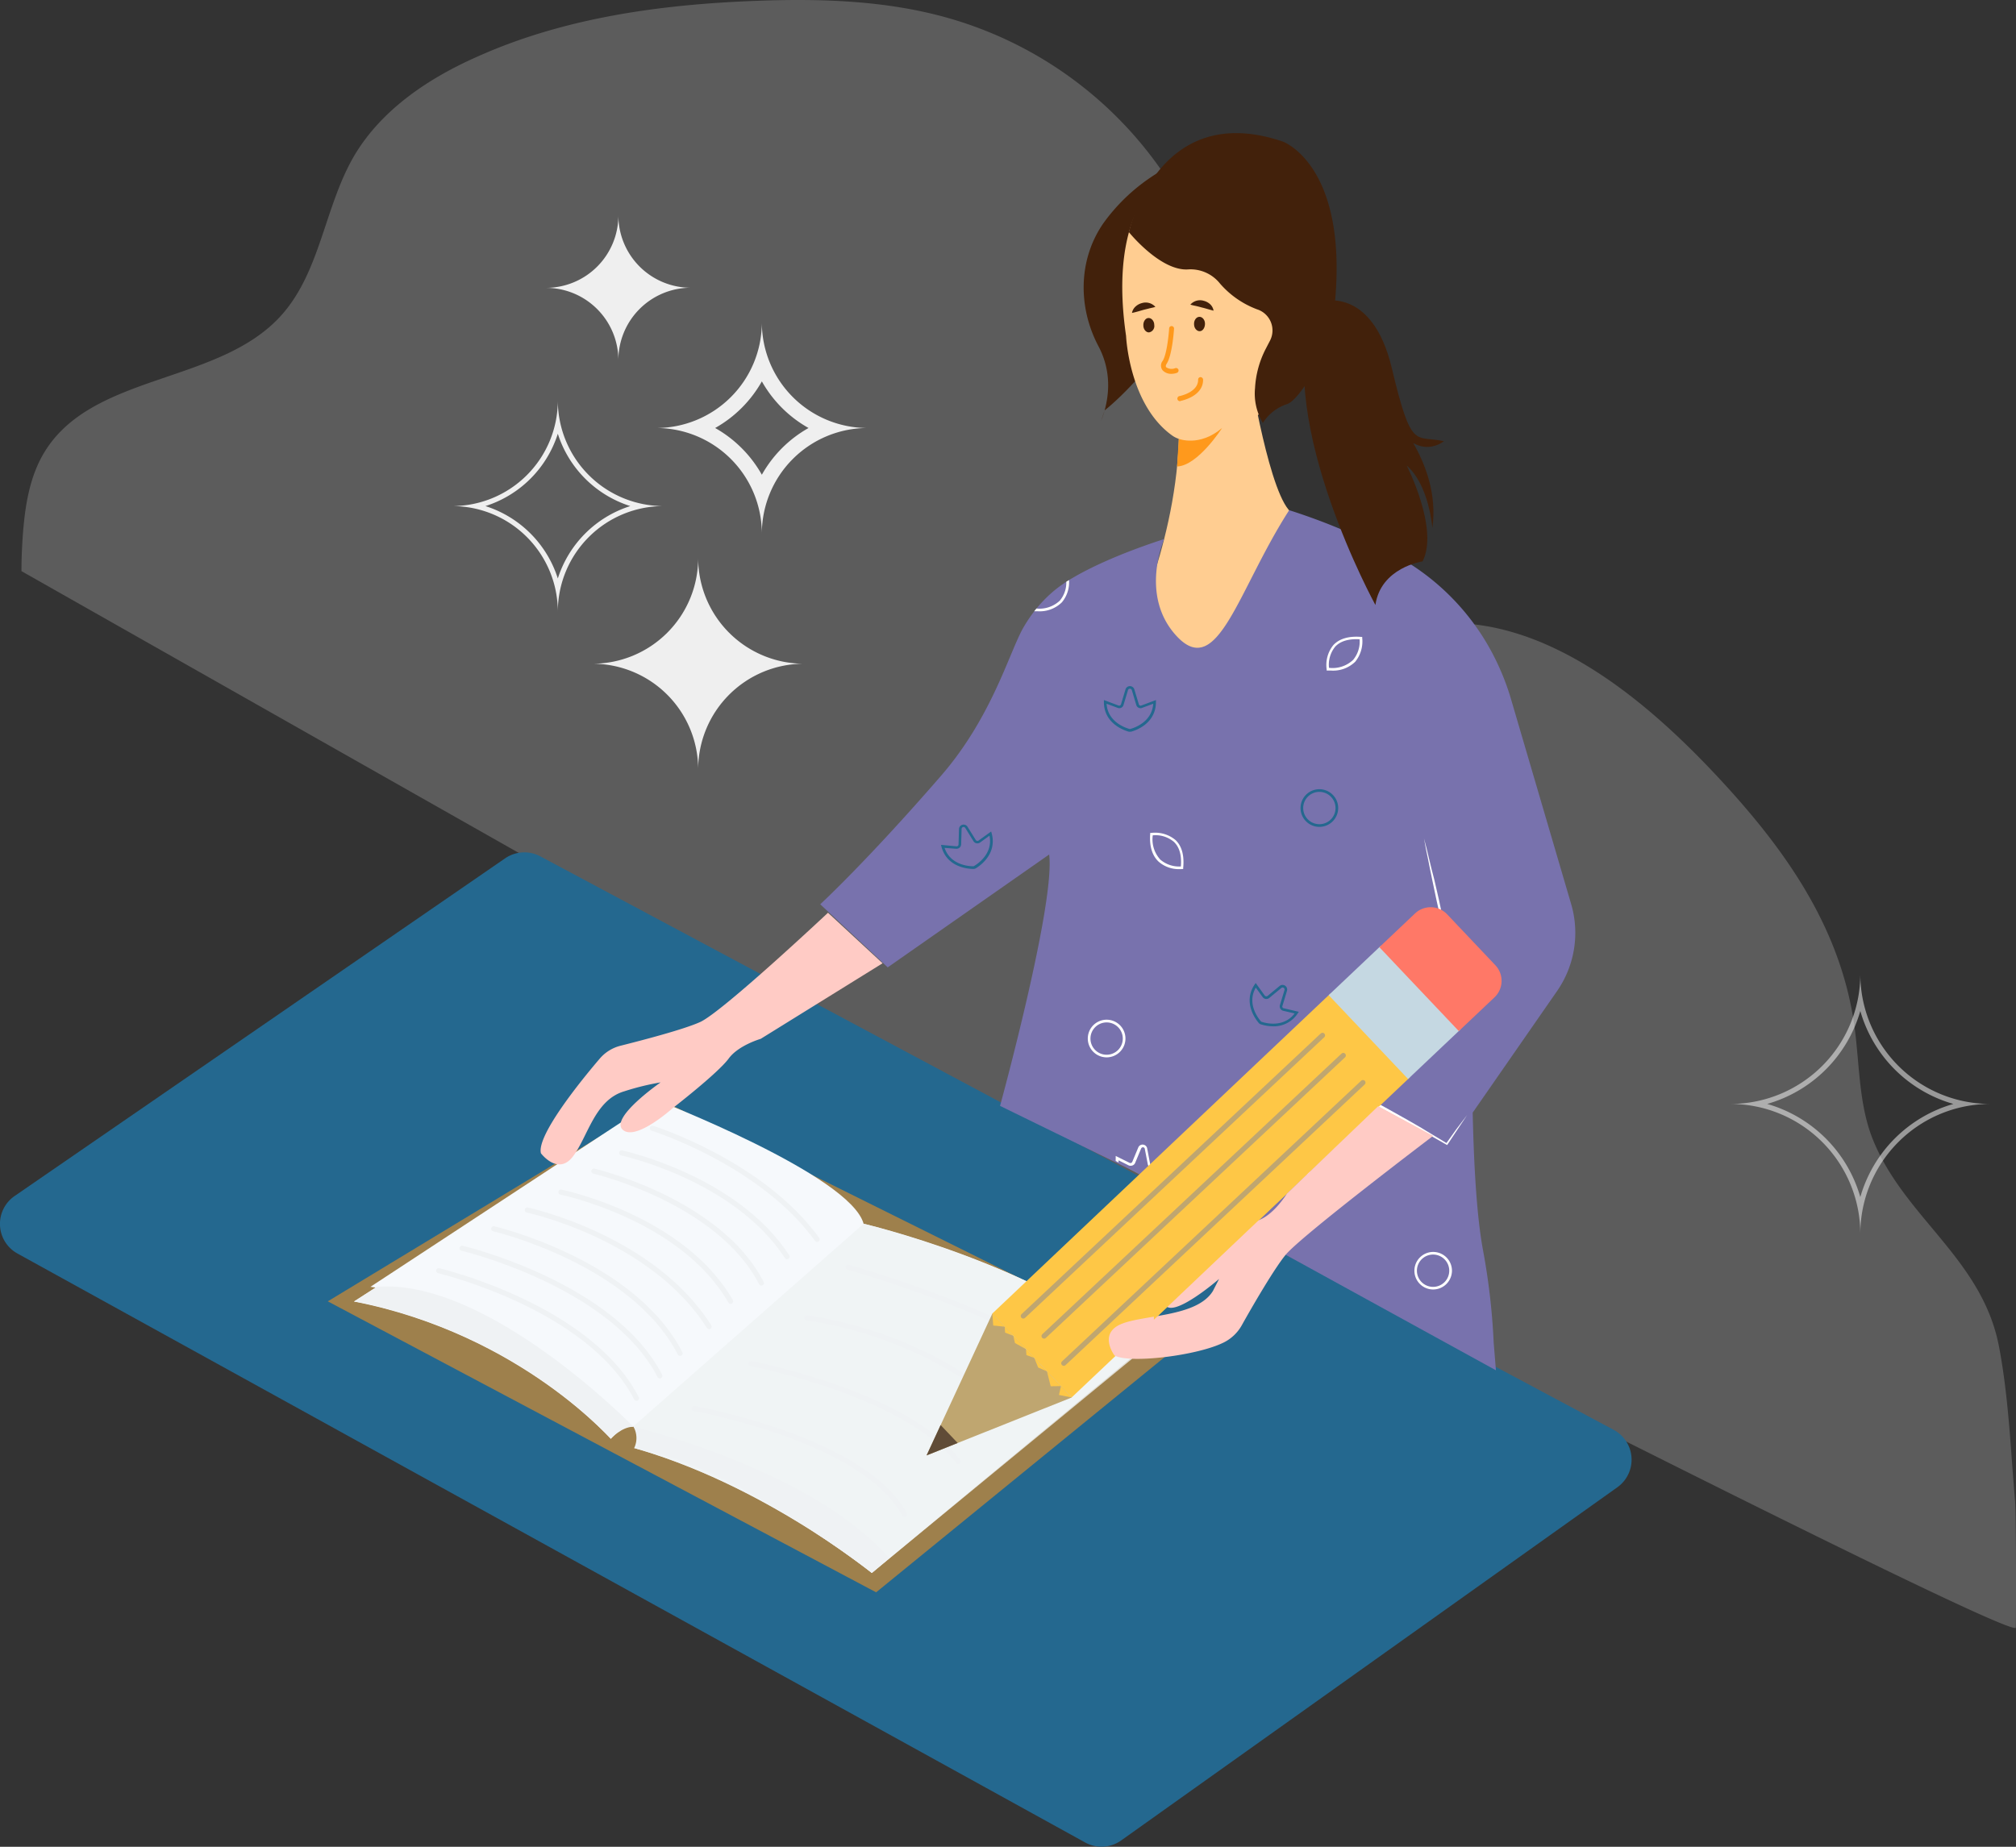 <svg xmlns="http://www.w3.org/2000/svg" viewBox="0 0 392.88 359.99"><rect x="0" y="0" width="392.88" height="359.99" fill="#333333" stroke="none"/><defs><style>.cls-1{isolation:isolate;}.cls-11,.cls-13,.cls-2{fill:#fff;}.cls-2{opacity:0.2;}.cls-3{fill:#7f6240;}.cls-12,.cls-4{fill:#24688f;}.cls-5{fill:#9e804c;}.cls-6{fill:#f6f9fc;}.cls-23,.cls-7{fill:none;stroke-linecap:round;stroke-miterlimit:10;}.cls-7{stroke:#eff2f4;}.cls-14,.cls-17,.cls-7{mix-blend-mode:multiply;}.cls-8{fill:#ffcbc5;}.cls-9{fill:#ffcd91;}.cls-10{fill:#7872ad;}.cls-12,.cls-13{fill-rule:evenodd;}.cls-14,.cls-17{fill:#eff2f4;}.cls-14{opacity:0.8;}.cls-15{fill:#42210b;}.cls-16{fill:#ff991c;}.cls-18{fill:#fec746;}.cls-19{fill:#c5d8e2;}.cls-20{fill:#ff7867;}.cls-21{fill:#bfa670;}.cls-22{fill:#604c37;}.cls-23{stroke:#bfa670;}.cls-24{opacity:0.9;}.cls-25{opacity:0.5;}</style></defs><title>Asset 18</title><g class="cls-1"><g id="Layer_2" data-name="Layer 2"><g id="Layer_1-2" data-name="Layer 1"><path class="cls-2" d="M392.7,292.6c-.87-10-1.24-20.11-3.11-30-3.23-17.13-18.33-25.15-24.52-40.27-2.8-6.83-2.66-14.45-3.61-21.77-2.63-20.21-14.27-36-27.91-50.4-13.09-13.79-31.47-29.14-51.66-28.7-31.55.69-18.8,23-43.93,26.93-3.17-4.34-6-8.88-7.32-14-3.3-12.88,3.48-25.87,6.82-38.73A75.89,75.89,0,0,0,184.74,3.5C172.61.06,159.82-.31,147.23.17,128.74.87,110,3.44,93.12,11,83.54,15.22,74.34,21.36,69,30.41,63.21,40.34,62.45,53.1,54.7,61.6c-12.12,13.33-36.59,11.12-46,26.47C5.79,92.81,4.9,98.5,4.47,104c-.18,2.44-.29,4.88-.29,7.33L188.25,215.65S391.93,320.19,392.84,317.28C392.9,317.1,392.94,295.32,392.7,292.6Z"/><polygon class="cls-3" points="128.74 216.83 228.01 266.17 170.74 312.86 63.88 256.15 128.74 216.83"/><path class="cls-4" d="M314.48,278.72,105.3,166.93a6.61,6.61,0,0,0-6.87.39L2.86,233.13a6.6,6.6,0,0,0,.56,11.23l208.07,114.8a6.6,6.6,0,0,0,7-.4l96.68-68.83A6.6,6.6,0,0,0,314.48,278.72Z"/><polygon class="cls-5" points="128.74 214.36 228.01 263.69 170.74 310.39 63.88 253.67 128.74 214.36"/><path class="cls-6" d="M221.12,264.15,169.9,306.61s-23.33-19-50.14-25.34c0,0-18.07-21.18-50.78-27.57l58.78-37.92S165.69,230.42,168.3,240C168.3,240,201.58,247.69,221.12,264.15Z"/><path class="cls-6" d="M221.12,262.73,169.9,305.19s-19.64-20.7-46.44-27.07c0,0-21.06-23.28-51.27-27.28l55.57-36.48S165.69,229,168.3,238.54C168.3,238.54,201.58,246.27,221.12,262.73Z"/><path class="cls-7" d="M127.13,219.93s21.25,6.66,32.11,21.66"/><path class="cls-8" d="M161.36,177.92s-20.58,19.34-24.91,21.3c-3.18,1.45-11.41,3.59-15.5,4.62a7.84,7.84,0,0,0-4.09,2.54c-3.75,4.39-12.32,15-11.44,18.43,0,0,3.33,4.44,6.24.61s4.22-11,10-12.69a49.67,49.67,0,0,1,7.08-1.74s-9.9,6.87-7.4,9.21,9.67-4.12,9.67-4.12,8.85-6.83,11-9.74c1.89-2.59,6.24-3.84,6.24-3.84L172,187.77Z"/><path class="cls-9" d="M243.54,72.39s4,25.08,8.38,27.69c0,0-9.18,14.61-10.39,19.36-2.61,10.24-19.67,8.78-19.5.37,0,0,10.72-24.43,6.9-45.87C228.93,73.94,238.38,77.83,243.54,72.39Z"/><path class="cls-10" d="M303.46,193.16,287,216.88c.24,11,.84,20.48,2,26.76a130.72,130.72,0,0,1,2.09,18.07l.44,5.4-56.42-31-13-7.24-27.22-13.3s10.8-39.41,9.57-49L173,188.57l-13.15-12.3s9-8.28,23.5-25c9.95-11.44,13.33-24.09,16.06-28.89a29.38,29.38,0,0,1,2.18-3.26l.43-.53A25.35,25.35,0,0,1,205.6,115a26.19,26.19,0,0,1,2.2-1.59l.53-.33c4.84-3,12-5.89,18.55-8,0,0-4.85,10.91,2.31,18.79,8.11,8.94,12-8.83,22.05-24.42a120.32,120.32,0,0,1,21.39,9.17A46.29,46.29,0,0,1,289,124.17l.28.45a46.65,46.65,0,0,1,2.93,5.55l.22.5a47,47,0,0,1,2,5.48l11.77,40.12A19.89,19.89,0,0,1,303.46,193.16Z"/><path class="cls-11" d="M277.51,163.44c.36,1.34.7,2.67,1,4s.66,2.67,1,4l.92,4,.85,4v.07l0,.07c-1.15,2.62-2.34,5.23-3.52,7.84s-2.38,5.21-3.59,7.8c1.09-2.64,2.19-5.3,3.31-7.93s2.23-5.27,3.38-7.9l0,.15-.9-4-.84-4c-.3-1.35-.54-2.7-.81-4S277.73,164.8,277.51,163.44Z"/><path class="cls-12" d="M184.08,165.28c1.16,3.4,4.84,3.58,5.58,3.58a.25.25,0,0,0,.17-.05c.64-.38,3.73-2.38,3-5.91L191,164.23a.92.92,0,0,1-.7.15.89.89,0,0,1-.59-.41l-1.6-2.58a.39.39,0,0,0-.43-.17.37.37,0,0,0-.28.36l-.09,3a.94.94,0,0,1-.3.65,1,1,0,0,1-.69.22Zm5.58,4.1c-.84,0-5.08-.22-6.19-4.33l-.09-.36,3,.28a.34.34,0,0,0,.29-.09.39.39,0,0,0,.13-.28l.09-3a.9.9,0,0,1,1.66-.44l1.61,2.58a.39.39,0,0,0,.25.17.37.37,0,0,0,.29-.06l2.46-1.77.1.36c1.11,4.12-2.44,6.44-3.16,6.86A.88.88,0,0,1,189.66,169.38Z"/><path class="cls-13" d="M224.65,162.83a5.84,5.84,0,0,0,1.48,4.74,5.65,5.65,0,0,0,4,1.33c.18-2.16-.28-3.77-1.35-4.79A5.57,5.57,0,0,0,224.65,162.83Zm5.18,6.59a5.94,5.94,0,0,1-4.06-1.48c-1.24-1.18-1.79-3-1.62-5.36v-.22l.21,0a6.21,6.21,0,0,1,4.74,1.4c1.22,1.18,1.72,3,1.48,5.43l0,.21-.21,0A3.08,3.08,0,0,1,229.83,169.42Z"/><path class="cls-13" d="M259,130.18a5.83,5.83,0,0,0,4.71-1.56,5.58,5.58,0,0,0,1.25-4c-2.14-.13-3.74.35-4.75,1.43A5.55,5.55,0,0,0,259,130.18Zm.35.53h-.81l0-.22a6.16,6.16,0,0,1,1.31-4.75c1.16-1.25,3-1.78,5.4-1.59l.22,0,0,.2A6.3,6.3,0,0,1,264.1,129,6.19,6.19,0,0,1,259.35,130.71Z"/><path class="cls-13" d="M208.33,113.07l-.53.33a5.48,5.48,0,0,1-1.26,3.68,5.79,5.79,0,0,1-4.56,1.54l-.43.53h.63a6.17,6.17,0,0,0,4.75-1.73A6.08,6.08,0,0,0,208.33,113.07Z"/><path class="cls-13" d="M254,228.42a5.87,5.87,0,0,0,4.71-1.56,5.59,5.59,0,0,0,1.25-4c-2.15-.14-3.74.34-4.75,1.43A5.54,5.54,0,0,0,254,228.42Zm.35.52-.6,0h-.21l0-.2a6.17,6.17,0,0,1,1.31-4.76c1.16-1.24,3-1.78,5.4-1.58l.22,0,0,.2a6.24,6.24,0,0,1-1.37,4.61A6.16,6.16,0,0,1,254.36,228.94Z"/><path class="cls-12" d="M215.65,137.18c.24,3.58,3.74,4.72,4.46,4.91a.28.28,0,0,0,.18,0c.72-.19,4.21-1.33,4.45-4.91l-2.12.79a.84.84,0,0,1-.71,0,.87.87,0,0,1-.47-.54l-.87-2.91a.39.39,0,0,0-.37-.27.37.37,0,0,0-.37.27l-.88,2.91a.86.86,0,0,1-.46.54.84.84,0,0,1-.71,0Zm4.55,5.45a.78.78,0,0,1-.22,0c-.81-.23-4.85-1.54-4.85-5.79v-.38l2.83,1.06a.35.35,0,0,0,.3,0,.38.38,0,0,0,.2-.23l.88-2.91a.9.9,0,0,1,1.72,0l.88,2.91a.37.37,0,0,0,.19.23.37.37,0,0,0,.31,0l2.83-1.06v.38c0,4.25-4,5.56-4.85,5.79Z"/><path class="cls-12" d="M244.73,192.52c-1.79,3.12.5,6,1,6.57a.26.26,0,0,0,.14.09c.71.24,4.25,1.23,6.43-1.63l-2.2-.51a.89.89,0,0,1-.66-1.14l.88-2.9a.38.38,0,0,0-.61-.41l-2.34,1.93a.91.91,0,0,1-.69.21.88.88,0,0,1-.61-.37Zm3.4,7.54a8.09,8.09,0,0,1-2.43-.39.88.88,0,0,1-.38-.24c-.55-.64-3.18-4-.82-7.51l.21-.31,1.76,2.45a.43.43,0,0,0,.27.15.44.44,0,0,0,.29-.08l2.35-1.94a.9.9,0,0,1,1.43.95l-.88,2.92a.36.36,0,0,0,0,.3.35.35,0,0,0,.24.18l2.94.69-.2.3A5.54,5.54,0,0,1,248.13,200.06Z"/><path class="cls-13" d="M217.43,226.3a5.63,5.63,0,0,1,0-.58l0-.39,2.72,1.35a.35.35,0,0,0,.3,0,.41.41,0,0,0,.21-.2l1.17-2.81a.91.91,0,0,1,1.73.17l.57,3a.38.38,0,0,0,.18.24.42.42,0,0,0,.29.05l2.93-.78,0,.39a5.39,5.39,0,0,1-2.24,4Zm7.37,4.12a4.91,4.91,0,0,0,2.18-3.33l-2.18.57a.93.93,0,0,1-.71-.11.92.92,0,0,1-.41-.6l-.58-3a.37.37,0,0,0-.32-.31.39.39,0,0,0-.39.23l-1.17,2.81a.88.88,0,0,1-.52.5,1,1,0,0,1-.72,0l-2-1c0,.15,0,.3,0,.44Z"/><path class="cls-14" d="M222.47,263.35,169.9,306.61s-23.33-19-50.14-25.34l48.54-42.73S202.94,246.89,222.47,263.35Z"/><path class="cls-12" d="M257.13,154.36a3.15,3.15,0,1,0,3.14,3.15A3.16,3.16,0,0,0,257.13,154.36Zm0,6.82a3.67,3.67,0,1,1,3.66-3.67A3.67,3.67,0,0,1,257.13,161.18Z"/><path class="cls-13" d="M215.66,199.3a3.15,3.15,0,1,0,3.15,3.15A3.15,3.15,0,0,0,215.66,199.3Zm0,6.81a3.67,3.67,0,1,1,3.67-3.66A3.67,3.67,0,0,1,215.66,206.11Z"/><path class="cls-13" d="M279.29,244.55a3.15,3.15,0,1,0,3.14,3.14A3.15,3.15,0,0,0,279.29,244.55Zm0,6.81a3.66,3.66,0,1,1,3.67-3.67A3.68,3.68,0,0,1,279.29,251.36Z"/><path class="cls-11" d="M285.92,217.35,284,220.23l-1.9,2.86-.08.11-.13-.07-4.07-2.31-2-1.15-2.05-1.12c-2.74-1.5-5.49-3-8.21-4.53l-.2-.12.1-.2,1.88-3.88,1.91-3.86c.64-1.28,1.26-2.57,1.92-3.85l1.95-3.83-1.77,3.93c-.58,1.3-1.19,2.6-1.79,3.9l-1.82,3.9-1.85,3.9-.1-.32c2.76,1.49,5.48,3,8.21,4.54l2,1.15c.68.39,1.36.78,2,1.19l4,2.41-.2.05c.66-.94,1.34-1.87,2-2.8Z"/><path class="cls-15" d="M215.27,80s27-21,18.49-50a36.54,36.54,0,0,0-18.63,13.37c-5,7.09-5.13,16.43-1.06,24.12,1.82,3.44,2.9,8.34.52,14.58"/><path class="cls-9" d="M228.47,84.92a4.76,4.76,0,0,0,3.08.84c5.11-.46,21-3.56,27.06-24.66,7.26-25.3-14.44-33.32-14.44-33.32s-30.55-2.41-24.72,37.7C219.45,65.48,220,78.88,228.47,84.92Z"/><path class="cls-15" d="M250,27.6C225.52,19.26,220,45.25,220,45.25s6.2,7.71,11.64,7.26a7.35,7.35,0,0,1,6.12,2.77,17.85,17.85,0,0,0,7.17,5l.23.08a4.32,4.32,0,0,1,2.36,6l-.83,1.6a18.89,18.89,0,0,0-2.11,7.71,11.13,11.13,0,0,0,1.53,6.78,8.77,8.77,0,0,1,4.63-3.65c1.05-.3,2.41-1.9,3.72-3.84a34.66,34.66,0,0,0,5.74-16.47C262.5,32.06,250,27.6,250,27.6Z"/><path class="cls-15" d="M222.82,63.45c0,.77.55,1.38,1.12,1.34a1.25,1.25,0,0,0,1-1.45c0-.78-.55-1.37-1.13-1.35S222.78,62.68,222.82,63.45Z"/><path class="cls-15" d="M232.7,63.22c0,.77.55,1.37,1.13,1.34s1-.68,1-1.46-.54-1.38-1.13-1.34S232.65,62.45,232.7,63.22Z"/><path class="cls-16" d="M228.34,72.87a2.27,2.27,0,0,1-1.76-.68,1.46,1.46,0,0,1,0-1.84c.88-1.37,1.25-5.87,1.26-6.32a.48.48,0,0,1,.48-.47h0a.49.49,0,0,1,.48.48s-.31,5.1-1.42,6.83c-.2.31-.24.55-.12.71a1.84,1.84,0,0,0,1.75.19.51.51,0,0,1,.64.27.5.5,0,0,1-.27.63A3.07,3.07,0,0,1,228.34,72.87Z"/><path class="cls-16" d="M230,78.2a.48.48,0,0,1-.1-1s3.64-.72,3.59-3.2a.48.48,0,0,1,.47-.49.53.53,0,0,1,.5.47c.05,3.29-4.19,4.13-4.38,4.17Z"/><path class="cls-15" d="M220.6,61a2.22,2.22,0,0,1,.69-1.24,2.88,2.88,0,0,1,1.25-.68,2.52,2.52,0,0,1,2.62.74c-.48.16-.88.21-1.24.31s-.7.17-1,.25C222.2,60.58,221.55,60.8,220.6,61Z"/><path class="cls-15" d="M236.5,60.56c-.94-.24-1.59-.46-2.28-.62-.32-.09-.66-.18-1-.26s-.76-.15-1.24-.3a2.5,2.5,0,0,1,2.62-.74,2.84,2.84,0,0,1,1.25.68A2.18,2.18,0,0,1,236.5,60.56Z"/><path class="cls-16" d="M229.73,85.54s4,1.64,8.43-2.11c0,0-4.72,7.38-8.77,7.5Z"/><path class="cls-5" d="M118.27,281.41s2.56-3.71,5.19-3.29a4.51,4.51,0,0,1-1,5.62Z"/><path class="cls-17" d="M123.46,278.12s-28.3-29-50-27.28L69,253.7s28.33,4.15,50.06,26.76C119,280.46,121.16,278.09,123.46,278.12Z"/><path class="cls-17" d="M123.46,278.12s34.68,8.23,49.84,25.61l-3.4,2.88s-27-21.19-45.86-24.21A3.93,3.93,0,0,0,123.46,278.12Z"/><path class="cls-7" d="M85.5,247.7s29.29,6.93,38.54,24.87"/><path class="cls-7" d="M90.05,243.32s29.29,6.94,38.54,24.88"/><path class="cls-7" d="M96.22,239.53s27.06,6.33,36.31,24.27"/><path class="cls-7" d="M102.77,235.87s24.36,5.22,35.41,22.73"/><path class="cls-7" d="M109.32,232.38s23.66,4.85,33.06,21.29"/><path class="cls-7" d="M115.74,228.29s24.33,5.69,32.64,21.81"/><path class="cls-7" d="M121.16,224.74s22.17,4.77,32.22,20.21"/><path class="cls-7" d="M165.28,247s35.51,10.13,42.94,19.9"/><path class="cls-7" d="M135.27,274.57s33.19,5.89,41,20.66"/><path class="cls-7" d="M146.38,265.8s30.26,5.82,40.37,19.1"/><path class="cls-7" d="M157.24,256.9s23.26,2.66,39.39,18.45"/><rect class="cls-18" x="222.82" y="187.66" width="22.51" height="90.75" transform="translate(242.38 -97.16) rotate(46.57)"/><rect class="cls-19" x="260.53" y="190.31" width="22.51" height="14.04" transform="translate(228.23 -135.7) rotate(46.57)"/><path class="cls-20" d="M274.82,181h13.66a4.43,4.43,0,0,1,4.43,4.43V195a0,0,0,0,1,0,0H270.39a0,0,0,0,1,0,0V185.4A4.43,4.43,0,0,1,274.82,181Z" transform="translate(224.54 -145.78) rotate(46.57)"/><polygon class="cls-21" points="193.39 256.06 180.57 283.7 208.86 272.41 193.39 256.06"/><polygon class="cls-18" points="208.86 272.41 206.37 271.92 206.76 270.19 204.76 270.22 204.03 267.31 202.32 266.57 201.56 264.69 200.03 264.15 199.95 262.99 197.8 261.8 197.47 260.38 195.88 259.77 195.8 258.61 193.56 258.38 193.39 256.06 208.86 272.41"/><polygon class="cls-22" points="183.31 277.78 180.57 283.7 186.63 281.28 183.31 277.78"/><line class="cls-23" x1="199.42" y1="256.53" x2="257.73" y2="201.82"/><line class="cls-23" x1="203.47" y1="260.44" x2="261.78" y2="205.74"/><line class="cls-23" x1="207.31" y1="265.74" x2="265.61" y2="211.03"/><path class="cls-8" d="M279.29,221.42s-25.76,19.52-28.76,23.2c-2.22,2.7-6.46,10-8.54,13.73a8.23,8.23,0,0,1-3.47,3.32c-5.09,2.57-18.34,4.19-21.32,2.56,0,0-3.16-4.17,1.17-6.08s14.83-1.35,18-6.49l1.21-2.36s-9.07,7.88-10.54,5,6.48-8.29,6.48-8.29,8.74-6.89,12-8.25c2.91-1.22,5.26-5.07,5.26-5.07l17.8-17.06Z"/><path class="cls-15" d="M257.39,58.8s10-3.22,13.86,13S275.74,84.76,281.39,86c0,0-6.1,5.14-11.2-6.61,0,0,10.79,10.48,8.95,23.54,0,0-.6-8.33-5-12.18,0,0,6.34,12.36,3.09,18.68,0,0-8.14,1.18-9.19,8.5,0,0-19.37-35.34-12.42-56.55Z"/><polygon class="cls-18" points="224.87 257.25 250.76 232.67 240.75 237.68 224.87 252.75 224.87 257.25"/><g class="cls-24"><path class="cls-11" d="M156.68,129.38a20.61,20.61,0,0,1-20.62-20.6,20.6,20.6,0,0,1-20.62,20.6A20.6,20.6,0,0,1,136.06,150,20.61,20.61,0,0,1,156.68,129.38Z"/></g><g class="cls-24"><path class="cls-11" d="M108.71,84.55a21.73,21.73,0,0,0,14.12,14.1,21.72,21.72,0,0,0-14.12,14.11A21.69,21.69,0,0,0,94.6,98.65a21.69,21.69,0,0,0,14.11-14.1m0-6.5A20.6,20.6,0,0,1,88.1,98.65a20.6,20.6,0,0,1,20.61,20.62,20.61,20.61,0,0,1,20.62-20.62,20.61,20.61,0,0,1-20.62-20.6Z"/></g><g class="cls-25"><path class="cls-11" d="M362.54,197.07a26.41,26.41,0,0,0,18.14,18.12,26.45,26.45,0,0,0-18.14,18.15,26.47,26.47,0,0,0-18.15-18.15,26.43,26.43,0,0,0,18.15-18.12m0-7.2a25.33,25.33,0,0,1-25.35,25.32,25.34,25.34,0,0,1,25.35,25.35,25.34,25.34,0,0,1,25.34-25.35,25.33,25.33,0,0,1-25.34-25.32Z"/></g><g class="cls-24"><path class="cls-11" d="M148.47,74.34a23.79,23.79,0,0,0,9.1,9.09,23.84,23.84,0,0,0-9.1,9.11,23.91,23.91,0,0,0-9.1-9.11,23.86,23.86,0,0,0,9.1-9.09m0-11.5a20.6,20.6,0,0,1-20.62,20.59,20.61,20.61,0,0,1,20.62,20.62,20.61,20.61,0,0,1,20.62-20.62,20.6,20.6,0,0,1-20.62-20.59Z"/></g><g class="cls-24"><path class="cls-11" d="M134.64,56.09A14.12,14.12,0,0,1,120.51,42a14.12,14.12,0,0,1-14.12,14.11,14.12,14.12,0,0,1,14.12,14.12A14.12,14.12,0,0,1,134.64,56.09Z"/></g></g></g></g></svg>
